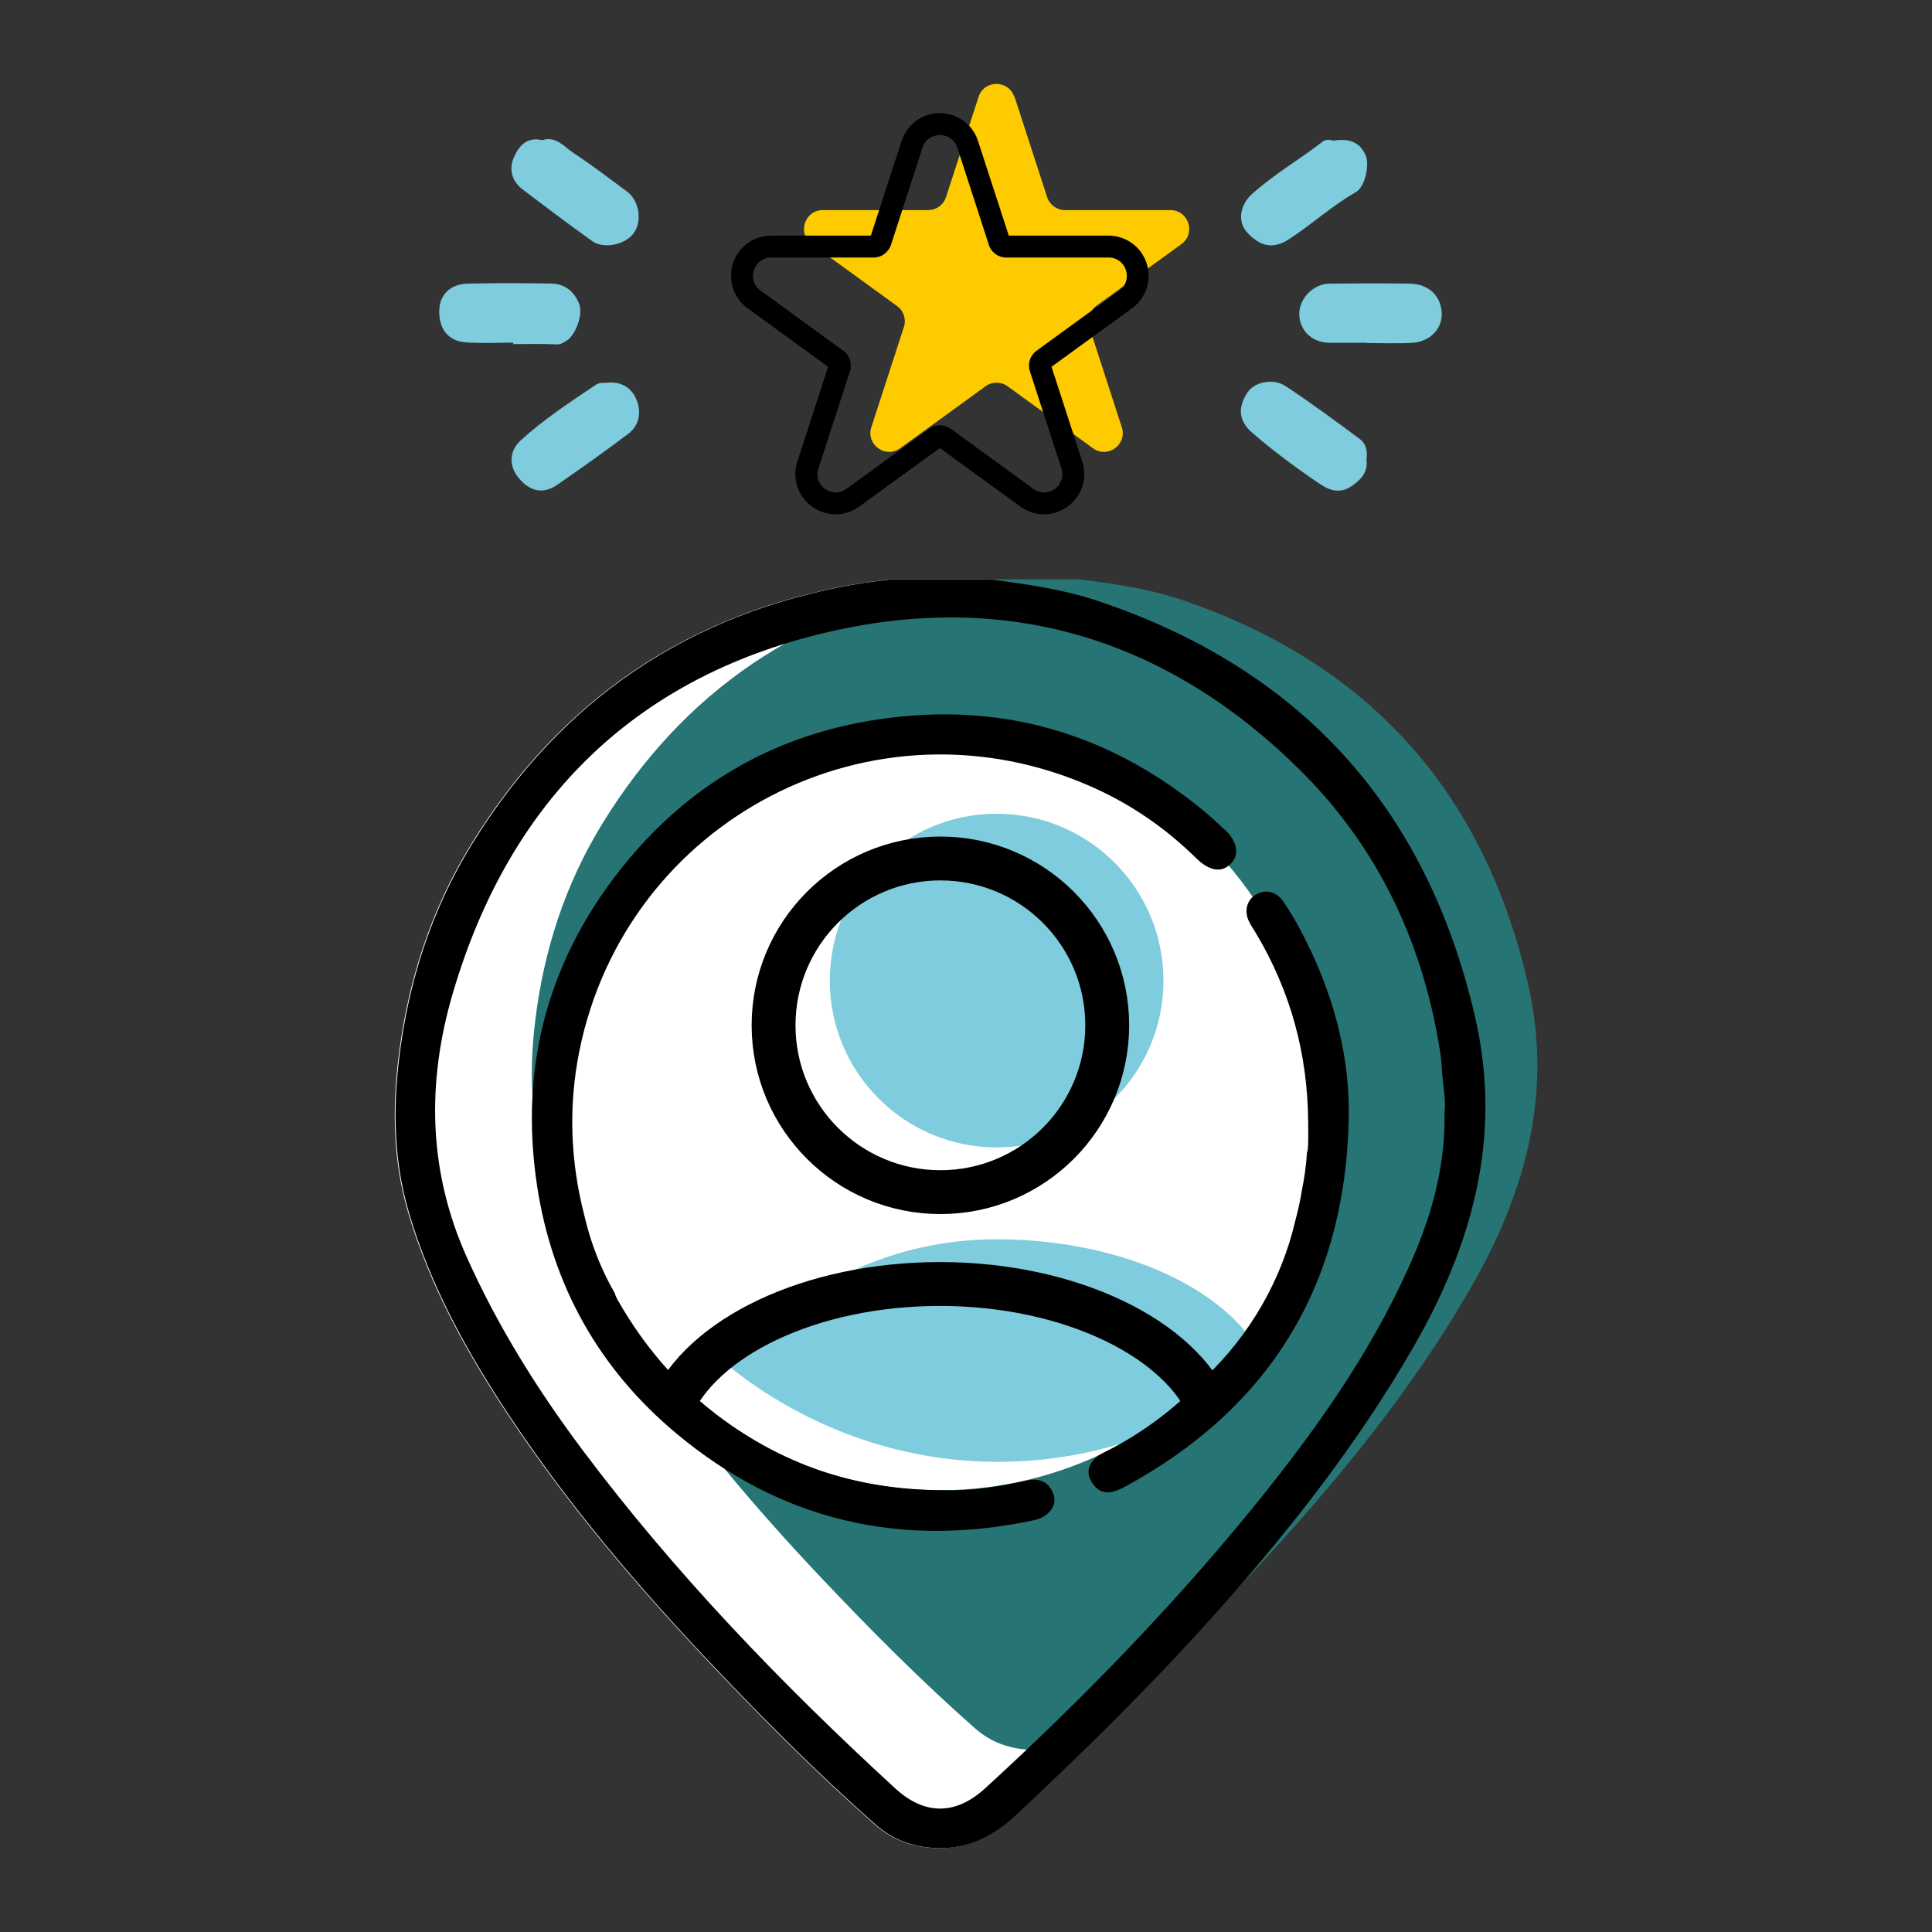 <?xml version="1.0" encoding="UTF-8"?>
<svg id="Livello_1" data-name="Livello 1" xmlns="http://www.w3.org/2000/svg" viewBox="0 0 200 200">
  <rect x="0" y="0" width="200" height="200" fill="#333333" stroke="none"/>
  <defs>
    <style>
      .cls-1 {
        fill: none;
        stroke: #000;
        stroke-miterlimit: 10;
        stroke-width: 4.54px;
      }

      .cls-2 {
        fill: #fdcb00;
      }

      .cls-3 {
        fill: #fff;
      }

      .cls-4 {
        fill: #7fccde;
      }

      .cls-5 {
        fill: #267473;
      }
    </style>
  </defs>
  <path class="cls-3" d="m102.37,59.97c3.8.51,7.61,1.03,11.26,2.26,21.06,7.08,34.05,21.49,39.01,43.14,2.83,12.35-.31,23.54-6.48,34.21-5.63,9.74-12.5,18.54-19.94,26.92-6.64,7.47-13.75,14.5-21.05,21.33-2.38,2.22-5.01,3.63-8.37,3.48-2.36-.11-4.45-.86-6.2-2.4-6.03-5.32-11.69-11.01-17.21-16.84-7.52-7.95-14.6-16.28-20.67-25.41-4.39-6.6-8.22-13.48-10.47-21.15-1.55-5.25-1.66-10.55-1.01-15.96.96-7.92,3.35-15.35,7.52-22.13,9.19-14.97,22.5-23.97,39.83-26.96,1.17-.2,2.36-.32,3.54-.48,3.42,0,6.83,0,10.25,0Z"/>
  <path class="cls-5" d="m111.8,59.97c3.51.47,7.02.95,10.39,2.08,19.43,6.54,31.41,19.83,35.99,39.8,2.61,11.39-.29,21.72-5.98,31.56-5.19,8.99-11.53,17.11-18.4,24.84-6.13,6.9-12.68,13.38-19.42,19.68-2.19,2.05-4.62,3.35-7.72,3.21-2.18-.1-4.1-.79-5.72-2.22-5.56-4.9-10.79-10.16-15.88-15.54-6.94-7.34-13.47-15.02-19.07-23.44-4.05-6.09-7.58-12.44-9.66-19.51-1.43-4.85-1.53-9.74-.93-14.72.88-7.31,3.1-14.16,6.94-20.42,8.48-13.81,20.75-22.12,36.75-24.87,1.08-.19,2.18-.3,3.26-.45,3.15,0,6.31,0,9.46,0Z"/>
  <circle class="cls-3" cx="97.27" cy="115.01" r="39.26"/>
  <path d="m102.45,59.97c3.8.51,7.61,1.03,11.26,2.26,21.06,7.08,34.05,21.49,39.01,43.14,2.83,12.35-.31,23.54-6.48,34.21-5.63,9.74-12.5,18.54-19.94,26.92-6.64,7.47-13.75,14.5-21.05,21.33-2.38,2.22-5.01,3.63-8.37,3.48-2.36-.11-4.45-.86-6.2-2.4-6.03-5.32-11.69-11.01-17.21-16.84-7.52-7.95-14.6-16.28-20.67-25.41-4.39-6.6-8.22-13.48-10.47-21.15-1.55-5.25-1.66-10.55-1.01-15.96.96-7.92,3.35-15.35,7.52-22.13,9.19-14.97,22.5-23.97,39.83-26.96,1.17-.2,2.36-.32,3.54-.48,3.42,0,6.83,0,10.25,0Zm47.09,55.16c.17-1.27-.21-2.96-.29-4.66-.04-.76-.15-1.53-.28-2.28-1.86-11.06-6.53-20.75-14.55-28.63-13.36-13.15-29.48-18.3-47.76-14.34-20.59,4.45-33.88,17.42-39.8,37.65-2.69,9.18-2.55,18.33,1.46,27.27,3.2,7.14,7.3,13.71,11.97,19.95,9.59,12.79,20.63,24.25,32.38,35.04,3.05,2.8,6.26,2.79,9.33-.02,10-9.16,19.44-18.85,27.98-29.38,6.12-7.55,11.73-15.44,15.76-24.34,2.27-5.01,3.9-10.2,3.8-16.24Z"/>
  <circle class="cls-4" cx="103.17" cy="101.51" r="17.27"/>
  <path class="cls-4" d="m131.15,141.49c-2.77,2.24-13.06,10-28.27,9.84-14.89-.15-24.87-7.79-27.66-10.09,1.36-1.61,11.29-12.95,27.92-12.95,13.59,0,24.97,5.63,28.01,13.2Z"/>
  <g>
    <path class="cls-4" d="m53.14,35.47c-1.61,0-3.23.08-4.83-.02-1.87-.11-2.87-1.34-2.84-3.26.03-1.67,1.11-2.78,2.95-2.83,2.87-.07,5.74-.05,8.61-.01,1.44.02,2.44.83,2.93,2.13.42,1.11-.4,3.29-1.38,3.84-.25.14-.53.35-.94.33-1.5-.07-3-.03-4.5-.03,0-.05,0-.09,0-.14Z"/>
    <path class="cls-4" d="m62.81,39.62c1.69-.17,2.69.66,3.15,1.94.44,1.23.16,2.54-.94,3.36-2.38,1.8-4.82,3.52-7.28,5.23-1.51,1.05-2.84.73-3.99-.6-1.08-1.24-1.09-2.82.15-3.96,2.39-2.19,5.1-3.95,7.79-5.76.44-.3.86-.15,1.11-.22Z"/>
    <path class="cls-4" d="m56.14,14.51c1.43-.47,2.27.7,3.26,1.35,1.89,1.24,3.69,2.62,5.51,3.97,1.27.94,1.59,3.05.7,4.3-.84,1.18-3.09,1.69-4.29.84-2.44-1.74-4.83-3.55-7.22-5.36-1.09-.82-1.42-2.06-.95-3.2.48-1.17,1.3-2.31,2.99-1.9Z"/>
  </g>
  <g>
    <path class="cls-4" d="m141.45,47.49c.23,1.42-.67,2.28-1.67,2.92-1.02.65-2.09.41-3.12-.29-2.44-1.65-4.81-3.4-7.03-5.32-1.44-1.24-1.51-2.67-.47-4.2.7-1.04,2.6-1.49,3.9-.64,2.64,1.73,5.18,3.61,7.71,5.49.61.45.82,1.23.69,2.03Z"/>
    <path class="cls-4" d="m138.1,14.55c1.76-.26,2.74.3,3.27,1.53.44,1.01-.08,3.28-1,3.8-2.48,1.42-4.58,3.35-6.96,4.9-1.61,1.04-2.96.75-4.31-.72-1.11-1.22-.61-2.95.45-3.92,2.27-2.07,4.95-3.6,7.36-5.47.5-.39,1.07-.08,1.19-.11Z"/>
    <path class="cls-4" d="m141.49,35.48c-1.31,0-2.62.02-3.93,0-1.77-.03-3.06-1.3-3.06-2.99,0-1.6,1.47-3.11,3.12-3.13,2.77-.03,5.55-.04,8.32,0,1.95.03,3.23,1.26,3.31,3.07.07,1.59-1.22,2.95-3.06,3.06-1.56.09-3.12.02-4.69.02,0,0,0-.02,0-.02Z"/>
  </g>
  <path class="cls-2" d="m105.03,10.03l3.37,10.38c.26.8,1.01,1.34,1.85,1.34h10.91c1.88,0,2.67,2.41,1.14,3.52l-8.83,6.41c-.68.5-.97,1.37-.71,2.17l3.37,10.38c.58,1.79-1.47,3.28-2.99,2.17l-8.83-6.41c-.68-.5-1.6-.5-2.29,0l-8.83,6.41c-1.52,1.11-3.57-.38-2.99-2.17l3.37-10.38c.26-.8-.02-1.68-.71-2.17l-8.83-6.41c-1.52-1.11-.74-3.52,1.14-3.52h10.91c.84,0,1.59-.54,1.85-1.34l3.37-10.38c.58-1.79,3.12-1.79,3.7,0Z"/>
  <path d="m126.77,85.89c-.68-.65-1.37-1.29-2.09-1.89-10.21-8.45-21.89-11.6-34.92-9.34-9.96,1.73-18.27,6.61-24.73,14.36-8.18,9.82-11.36,21.17-9.42,33.81,1.58,10.27,6.41,18.88,14.39,25.55,10.82,9.04,23.25,11.93,37.04,8.99.45-.1.92-.28,1.27-.56.77-.62,1.09-1.43.64-2.39-.55-1.16-1.53-1.41-2.69-1.15-2.92.66-5.87,1.08-8.11.99-8.66.07-15.84-2.19-22.33-6.63-4.98-3.41-8.9-7.81-11.88-13.06-.14-.25-.23-.46-.28-.66-1.4-2.44-2.48-5.11-3.14-7.97-1.47-5.64-1.71-11.36-.54-17.16,4.84-23.94,30.45-37.4,53.14-27.28,4.01,1.79,7.58,4.26,10.72,7.35,1.37,1.34,2.63,1.52,3.57.57.92-.94.7-2.28-.62-3.55Z"/>
  <path d="m135.63,98.3c-.82-1.74-1.71-3.44-2.82-5.02-.71-1.02-1.85-1.25-2.81-.67-.94.57-1.24,1.72-.69,2.81.21.42.48.81.72,1.21,3.58,6,5.34,12.51,5.39,19.49,0,.81.03,1.62-.01,2.43-.01.23-.01.52-.11.74-.08,1.36-.28,2.7-.55,4.04-.16,1.04-.4,2.06-.67,3.07-1.42,6.12-4.72,11.82-9.28,16.15-2.98,3.07-6.32,5.69-10.19,7.64-.42.21-.86.42-1.2.73-.74.68-.97,1.52-.44,2.43.52.89,1.29,1.36,2.36,1.04.37-.11.72-.27,1.06-.45,15.12-8.19,22.85-20.95,23.23-38.07.14-6.12-1.36-12.01-3.98-17.58Z"/>
  <path d="m97.3,13.98c.76,0,1.51.43,1.8,1.3l3.27,10.08c.25.78.98,1.3,1.8,1.3h10.59c1.83,0,2.59,2.34,1.11,3.42l-8.57,6.23c-.66.48-.94,1.33-.69,2.11l3.27,10.08c.43,1.32-.62,2.48-1.8,2.48-.37,0-.75-.11-1.1-.37l-8.57-6.23c-.33-.24-.72-.36-1.11-.36s-.78.12-1.11.36l-8.57,6.23c-.35.26-.73.37-1.1.37-1.18,0-2.23-1.15-1.8-2.48l3.27-10.08c.25-.78-.02-1.63-.69-2.11l-8.57-6.23c-1.48-1.07-.72-3.42,1.11-3.42h10.59c.82,0,1.54-.53,1.8-1.3l3.27-10.08c.28-.87,1.04-1.3,1.8-1.3m0-2.27c-1.81,0-3.4,1.16-3.96,2.87l-3.19,9.81h-10.31c-1.81,0-3.4,1.16-3.96,2.87-.56,1.72.05,3.59,1.51,4.65l8.34,6.06-3.19,9.81c-.42,1.28-.21,2.64.58,3.72.79,1.09,2.06,1.74,3.39,1.74.87,0,1.72-.28,2.44-.8l8.34-6.06,8.34,6.06c.72.53,1.57.8,2.44.8,1.33,0,2.6-.65,3.39-1.74.78-1.08.99-2.43.58-3.72l-3.19-9.81,8.34-6.06c1.46-1.06,2.07-2.93,1.51-4.65-.56-1.72-2.15-2.87-3.96-2.87h-10.31l-3.19-9.81c-.56-1.72-2.15-2.87-3.96-2.87h0Z"/>
  <circle class="cls-1" cx="97.35" cy="106.14" r="17.27"/>
  <path class="cls-1" d="m69.41,145.87c3.2-7.45,14.48-12.95,27.91-12.95s24.97,5.63,28.02,13.2"/>
</svg>